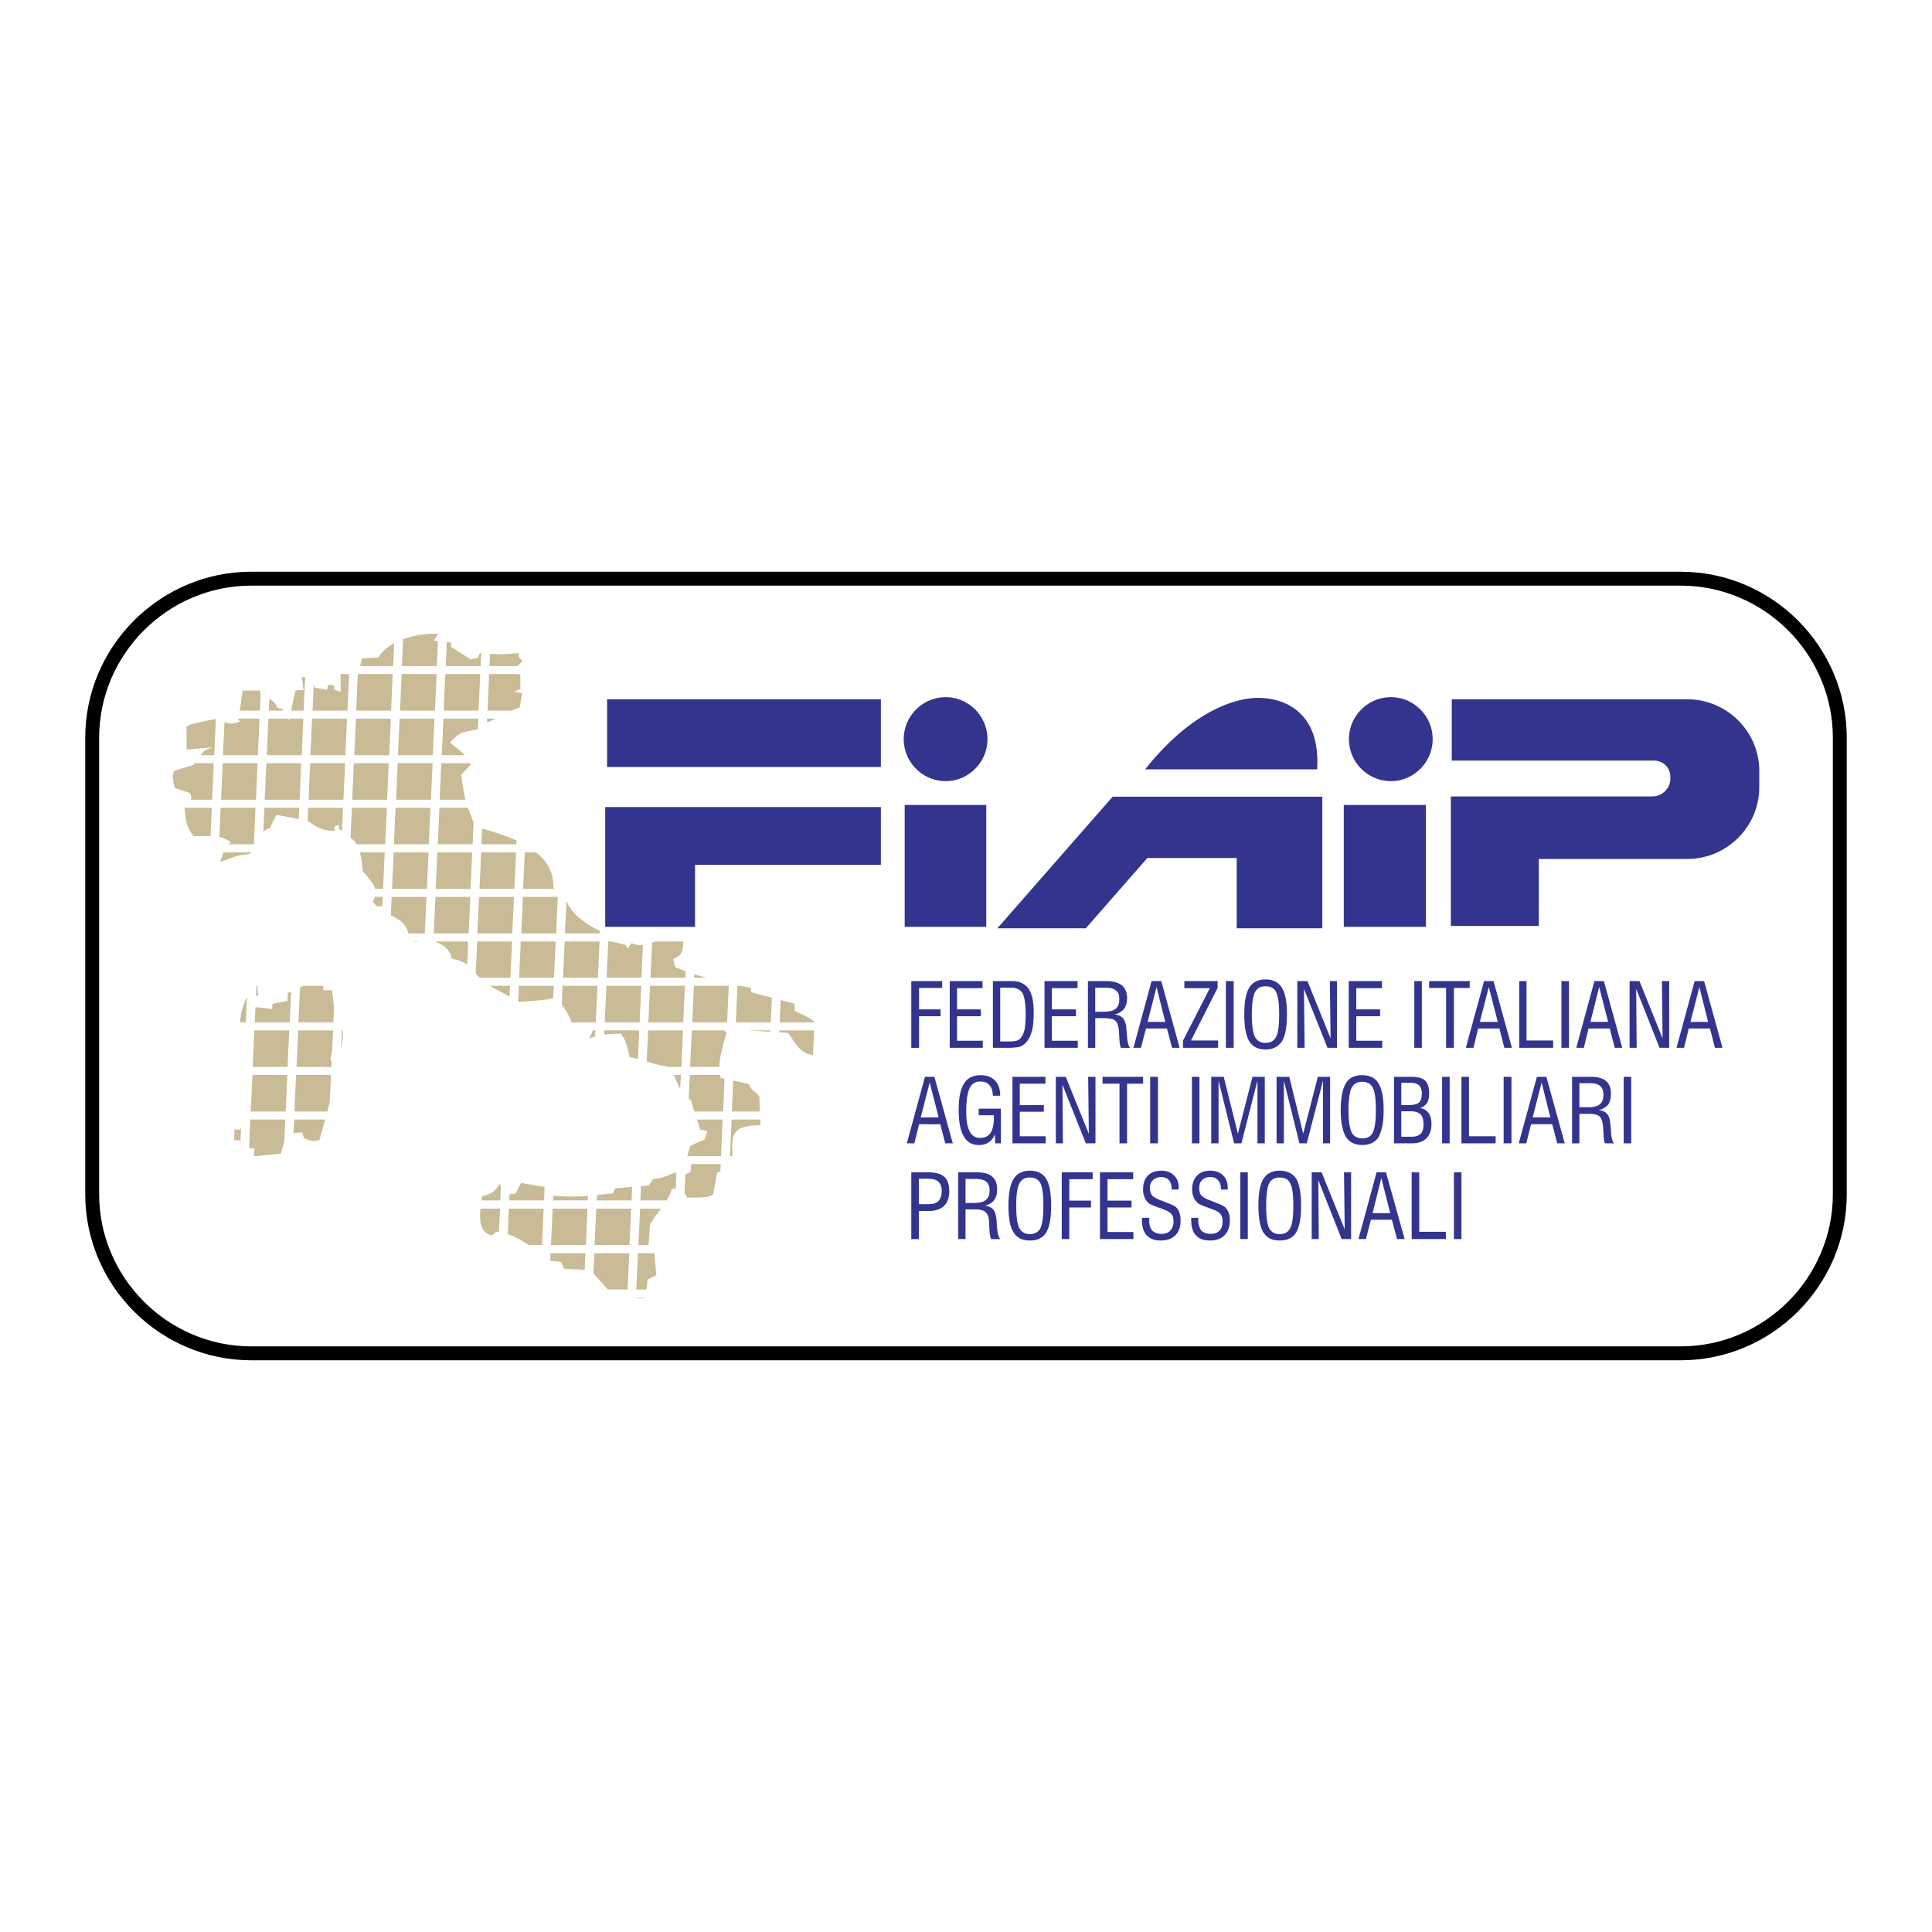 <svg xmlns="http://www.w3.org/2000/svg" width="2500" height="2500" viewBox="0 0 192.756 192.756"><g fill-rule="evenodd" clip-rule="evenodd"><path fill="#fff" d="M0 0h192.756v192.756H0V0z"/><path d="M25.067 57.041H167.69c9.104 0 16.562 7.458 16.562 16.563v45.549c0 9.104-7.459 16.563-16.562 16.563H25.067c-9.104 0-16.563-7.459-16.563-16.563V73.604c0-9.105 7.458-16.563 16.563-16.563z"/><path d="M25.067 58.429H167.69c8.328 0 15.174 6.847 15.174 15.175v45.549c0 8.328-6.846 15.175-15.174 15.175H25.067c-8.328 0-15.175-6.847-15.175-15.175V73.604c0-8.329 6.847-15.175 15.175-15.175z" fill="#fff"/><path d="M63.51 129.527c-.023-.023-.023-.047-.047-.047h.941v.047h-.894zm-37.855-14.186v-3.646h2.8l-.094 2.211-.353 1.2c-.752.07-1.505.142-2.258.235h-.095zm0-4.447v-3.646h3.011l-.165 3.646h-2.846zm0-4.447v-3.646h3.2l-.165 3.646h-3.035zm0-4.446v-1.506c.494.047 1.012.117 1.506.188 0-.188.023-.377.023-.541.494-.095.988-.188 1.506-.282 0-.26.023-.541.023-.801.118-.023.211-.07.33-.094L28.901 102h-3.246v.001zm0-2.658c.023 0 .071 0 .118-.023-.047-.33-.071-.636-.094-.965h-.023v.988h-.001zm0-22.234v-.965h.047l-.047.965zm0-1.764v-3.646h.235l-.165 3.646h-.07zm0-4.447v-2h.282c.023.165.047.306.047.47h.023l-.071 1.529h-.281v.001zm34.985 57.759c-.471-.541-.965-1.082-1.435-1.6l.094-2.023h3.482l-.165 3.623H60.64zm-2.306-1.976c-.683-.023-1.365-.07-2.047-.094-.118-.235-.212-.471-.306-.683-.353-.047-.729-.07-1.083-.117l.023-.753h3.482l-.069 1.647zm5.318-1.647h1.646c.047.706.118 1.459.188 2.188-.306.142-.588.282-.871.447-.047.329-.071.658-.118.988h-1.012l.167-3.623zm-10.87-.823c-.682-.377-1.318-.823-2.118-1.083l.094-2.541h3.482l-.165 3.624h-1.293zm-3.011-1.271c-.094-.023-.188-.047-.283-.047a2.727 2.727 0 0 0-.376.376c-1.247-.259-1.294-1.529-1.176-2.683h1.953l-.118 2.354zm5.364-2.353h3.482l-.165 3.624H54.97l.165-3.624zm4.352 0h3.482l-.165 3.624h-3.482l.165-3.624zm4.376 0h2.094c-.376.471-.753.965-1.106 1.554l-.141 2.07h-1.012l.165-3.624zm-15.833-.823c.023-.141.047-.259.07-.399 1.012-.307 1.177-.4 1.765-1.247.047.047.071.117.118.165l-.071 1.481H48.03zm2.8-.588c.211-.047.423-.07.635-.118.165-.329.33-.682.518-1.035.776.142 1.576.26 2.352.4l-.047 1.341h-3.481l.023-.588zm4.376-.071v.188c1.176.117 2.306.094 3.458.023l-.023.446h-3.482l.047-.657zm4.352.118c.518-.047 1.059-.094 1.6-.165l.212-.493c.588-.071 1.153-.095 1.694-.142l-.047 1.341h-3.482l.023-.541zm4.4-.87c.259-.023.518-.047.776-.095.141-.235.306-.446.447-.658 1.153 0 1.364-.424 2.306-.612l-.071 1.601c-.141 0-.282.023-.4.047-.118.423-.306.8-.518 1.129h-2.611l.071-1.412zm4.423-1.177a3.92 3.92 0 0 1 .518-.235c.023-.282.047-.541.07-.8h2.941l-.047.729c-.094.047-.212.07-.306.117-.142.729-.282 1.459-.424 2.212-.659.282-.659.282-2.588.282-.094-.164-.165-.329-.259-.471l.095-1.834zm.188-1.835c.094-.353.212-.706.33-1.035.47-.212.941-.424 1.435-.635.07-.283.141-.542.235-.824-.259-.047-.471-.117-.706-.141-.117-.354-.211-.683-.329-1.012h2.564l-.165 3.646h-3.364v.001zm4.423-3.647h2.847c.024.188.024.376.024.564-3.106.023-2.8 1.176-2.8 3.082h-.235l.164-3.646zm-3.717-.8a75.065 75.065 0 0 0-.353-1.152.82.82 0 0 1-.212-.094l.118-2.4h2.988c.023.095.047.212.094.307.118.023.259.047.376.07l-.141 3.27h-2.87v-.001zm-1.412-2.235c-.212-.447-.424-.941-.659-1.412h.729l-.07 1.412zm5.294-.847c.541.117 1.059.235 1.6.353.071.659.659.636 1.012 1.294 0 .471.023.941.047 1.435h-2.8l.141-3.082zm-6.541-1.365c-.023-.023-.023-.047-.047-.047-.753-.094-1.411-.306-2.047-.494l.142-3.105h3.482l-.165 3.646h-1.365zm-2.964-.8c-.282-.07-.541-.117-.824-.164-.4-1.624-.4-1.624-.871-2.354-.823.023-1.317.047-1.67.095v-.424h3.482l-.117 2.847zm-4.282-2.234c-.165.047-.353.117-.588.188.141-.259.259-.541.376-.8h.259l-.047.612zm9.646-.612h3.223c.047.047.118.118.259.212l-.023.117c-.259.848-.682 2.212-.706 3.317h-2.917l.164-3.646zm-11.999-.8c-.165-.541-.565-1.247-.965-1.788l.07-1.858h3.482l-.165 3.646h-2.422zm-1.835-2.424c-.4.142-.847.188-3.482.4l.071-1.623h3.482l-.071 1.223zm-4.352-.14c-.683-.424-1.341-.683-1.953-1.082h2l-.047 1.082zm9.669-1.083h3.482L63.816 102h-3.482l.165-3.646zm4.353 0h3.482L68.169 102h-3.482l.165-3.646zm4.376 0h3.481L72.544 102h-3.482l.166-3.646zm4.352 0h.282c.353.07.706.141 1.035.188.024.142.024.283.047.447.682.188 1.364.377 2.07.541l-.118 2.471h-3.482l.166-3.647zm4.305 1.412c.447.142.918.259 1.365.377.024.235.024.47.024.729.894.376 1.553.705 2 1.082v.047h-3.482l.093-2.235zm3.224 5.505c-1.294-.212-1.67-1.059-2.471-2.212l-.894-.07v-.188h3.482l-.117 2.47zm-4.259-2.329l-2.141-.142h2.165l-.024.142zm-29.009-5.388c-.117-.141-.259-.282-.376-.446l.141-3.176h3.482l-.165 3.623h-3.082v-.001zm-1.223-1.318c-.635-.376-.753-.399-1.577-.611-.047-.8-.8-1.364-1.646-1.694h3.317l-.094 2.305zm5.34-2.305h3.482l-.165 3.623h-3.482l.165-3.623zm4.376 0h3.482l-.165 3.623H56.17l.164-3.623zm4.353 0h.306c.47.118.964.235 1.458.353.047.118.094.235.141.376.141-.188.283-.376.423-.565a1.73 1.73 0 0 0 1.13.165l-.142 3.293h-3.482l.166-3.622zm4.376.118c.094-.047.211-.07.329-.118h2.776c-.023.847-.047 1.412-1.012 1.741.071.282.141.564.212.824.33.141.682.282 1.035.399l-.023.658h-3.482l.165-3.504zm4.212 3.152c.376.118.776.235 1.176.353h-1.2l.024-.353zm-27.668-3.27c0 .024-.024.047-.024.071-.094-.023-.211-.047-.306-.071h.33zm-.847-.8c-.259-.894-.8-1.365-1.765-1.812l.071-1.835h3.482l-.165 3.647H40.76zm-2.612-2.729c-.188 0-.376.023-.541.023a8.692 8.692 0 0 1-.423-.471c.094-.165.165-.306.211-.471h.8l-.047.919zm5.294-.918h3.482l-.165 3.647h-3.482l.165-3.647zm4.352 0h3.482l-.165 3.647h-3.482l.165-3.647zm4.376 0h3.482l-.165 3.647h-3.482l.165-3.647zm4.353.377c.4 1.224 1.929 2.376 3.341 3.012l-.023.259h-3.482l.164-3.271zm-19.105-1.176c-.165-.635-.752-1.153-1.223-1.788-.071-.588-.118-1.247-.282-1.858h2.47l-.165 3.646h-.8zm1.859-3.647h3.482l-.165 3.646h-3.482l.165-3.646zm4.353 0h3.482l-.165 3.646h-3.482l.165-3.646zm4.376 0h3.482l-.165 3.646h-3.482l.165-3.646zm4.353 0h1.129c1.059.87 1.765 1.976 1.718 3.458.023.07.07.118.117.188h-3.129l.165-3.646zm-16.775-.8a1.754 1.754 0 0 0-.612-.635l.141-3.011h3.482l-.165 3.646h-2.846zm-1.459-1.412c-.094-.023-.188-.023-.259-.047a1.633 1.633 0 0 1-.07-.47c-.4.094-.4.094-.423.588-1.247 0-1.694-.353-2.683-.988l.047-1.318h3.482l-.094 2.235zm-4.329-1.105a375.02 375.02 0 0 0-2.212-.423c-.235.447-.447.871-.659 1.317a2 2 0 0 0-.659.377l.117-2.4h3.482l-.069 1.129zm9.669-1.13h3.482l-.165 3.646H39.3l.165-3.646zm4.377 0h2.847c.118.353.283.753.494 1.318h.071l-.094 2.329h-3.482l.164-3.647zm4.258 2.071c1.059.306 2.306.682 3.435 1.2l-.023.376H48.03l.07-1.576zm-21.527-6.517h3.482l-.165 3.647h-3.482l.165-3.647zm4.376 0h3.482l-.165 3.647h-3.482l.165-3.647zm4.352 0h3.482l-.165 3.647h-3.482l.165-3.647zm4.376 0h3.482l-.165 3.647h-3.482l.165-3.647zm4.353 0h2.917c0 .047.024.071.047.094-.33.353-.659.729-.988 1.083.188 1.247.306 1.929.423 2.47h-2.564l.165-3.647zm-17.245-4.447h1.882c.071.047.118.07.188.117.023-.047.023-.07.023-.117h1.388l-.165 3.646H26.62l.165-3.646zm4.352 0h3.482l-.165 3.646h-3.482l.165-3.646zm4.376 0h3.482l-.165 3.646h-3.482l.165-3.646zm4.353 0h3.482l-.165 3.646h-3.482l.165-3.646zm4.376 0h3.482l-.047 1.059c-1.388.306-1.788.165-2.776 1.341.824.659 1.2.941 1.458 1.247h-2.282l.165-3.647zm4.352 0h.871a6.896 6.896 0 0 1-.871.376v-.376zm-21.716-1.976c.353.188.588.4.8.894.165.047.353.094.541.141v.141h-1.412l.071-1.176zm2.165 1.176c.141-.659.282-1.341.447-2 .259-.047.518-.047.8-.071-.07-.423-.118-.847-.165-1.271h.329l-.165 3.341h-1.246v.001zm2.259-2.588c.047.094.071.212.118.306.4.047.8.141 1.224.211.023-.165.047-.306.094-.471h.612c0 .165.024.306.024.471.188.047.399.118.611.188v-1.764h.847l-.165 3.646h-3.482l.117-2.587zm4.4-1.059h3.481l-.165 3.646h-3.482l.166-3.646zm4.376 0h3.482l-.165 3.646h-3.482l.165-3.646zm4.352 0h3.482l-.165 3.646h-3.482l.165-3.646zm4.376 0h2.87a.86.86 0 0 0 .235.047c0 .471 0 .941.023 1.435l-.635.282c.259.047.541.094.8.165-.071.447-.165.941-.259 1.412a7.988 7.988 0 0 0-.8.306h-2.4l.166-3.647zm-12.869-.8c.047-.259.118-.518.165-.753.565-.047 1.106-.07 1.67-.094.306-.564.871-1.059 1.553-1.435l-.094 2.282h-3.294zm4.281-2.681c1.2-.424 2.541-.612 3.506-.518-.141.212-.306.447-.471.659.142.023.306.047.447.047l-.118 2.493H40.1l.118-2.681zm4.353.282c.142.023.283.023.424.047 0 .142.023.306.023.447.659.423 1.294.823 1.929 1.247.235-.07.494-.094.753-.141.047-.165.118-.353.188-.494h.118l-.047 1.293h-3.482l.094-2.399zm4.329 1.177c1.224.07 1.482.047 2.824-.071.023.447.023.447.423.752-.165.188-.329.353-.494.541H48.83l.07-1.222zm-19.551 46.465h3.105c-.259.917-.494 1.67-.588 2.07-.729.117-.729.117-1.529-.212a5.339 5.339 0 0 1-.188-.588c-.306.047-.588.07-.871.094l.071-1.364zm.188-4.447h3.482l-.117 2.683c-.071.329-.165.636-.235.964h-3.294l.164-3.647zm.212-4.446h3.482l-.094 2.047a9.025 9.025 0 0 0-.165.918c.047.023.071.07.118.117l-.023.564h-3.482l.164-3.646zm4.353 0h.094c.047.588-.023.988-.141 1.882h-.024l.071-1.882zm-4.165-4.259c.094-.07.188-.117.283-.188h2.047c0 .141-.024.282-.024.446h.895c.047.542.117 1.13.188 1.718L33.255 102h-3.482l.164-3.458zm-4.282-29.644v2H23.89c.094-.329.165-.847.306-2h1.459zm0 2.8v3.646h-3.412l.165-3.411c.023.047.023.117.047.164.871.142.871.142 1.506-.141-.094-.094-.188-.165-.259-.259h1.953v.001zm0 4.447v.965l-.118 2.682h-3.482l.165-3.647h3.435zm0 22.209v.988c-.047.023-.071.023-.118.047l.047-1.035h.071zm0 2.141v1.506h-.235l.071-1.529a.352.352 0 0 0 .164.023zm0 2.306v3.646h-.447l.165-3.646h.282zm0 4.446v3.646h-.635l.165-3.646h.47zm0 4.447v3.646h-.306c0-.259.024-.518.024-.776h-.518l.118-2.87h.682zm-.329-27.456h-2.518c.071-.07.142-.141.235-.211a3.797 3.797 0 0 0-1.152-.518l.117-2.917h3.482l-.164 3.646zm-4.329-.823c-.518-.024-1.059.023-1.694 0-.753-1.035-.776-1.624-.894-2.823h2.729l-.141 2.823zm4 1.623c-.023.047-.047.117-.071.165-1.2.141-1.2.141-2.964.8.141-.423.259-.729.353-.964h2.682v-.001zm-5.953-5.246c.071-.259.023-.353-.094-.682-.518-.165-1.012-.33-1.505-.494-.259-1.153-.259-1.153-.094-1.694a51.93 51.93 0 0 1 2.023-.611c0-.047 0-.118.023-.165h1.929l-.165 3.647h-2.117v-.001zm1.012-4.447c.259-.494.471-.518 1.153-.776-.871.07-1.718.118-2.588.212 0-.753 0-1.506-.023-2.259.376-.259.4-.282 2.94-.8l-.164 3.623h-1.318zm3.929 38.772c-.023-.117-.047-.235-.047-.353h-.588c.023-.377.047-.729.047-1.059h.588l.07-.354-.07 1.766zm-.047-12.116c.117-.941.282-1.741.706-2.518l-.118 2.518h-.588z" fill="#c8bb95"/><path fill="#33348e" d="M60.57 76.521h27.315v-6.752H60.57v6.752zM60.381 80.521h27.504v5.764h-18.54v6.188h-8.964V80.521zM90.261 92.473h8.141V80.309h-8.141v12.164zM134.068 92.473h8.188V80.309h-8.188v12.164zM94.354 77.933c2.282 0 4.165-1.882 4.165-4.188s-1.883-4.188-4.165-4.188c-2.306 0-4.188 1.882-4.188 4.188s1.883 4.188 4.188 4.188zM138.773 77.933c2.283 0 4.164-1.882 4.164-4.188s-1.881-4.188-4.164-4.188c-2.305 0-4.188 1.882-4.188 4.188s1.884 4.188 4.188 4.188zM144.844 69.769h23.504c3.953 0 7.176 3.224 7.176 7.152v1.6c0 3.953-3.223 7.176-7.176 7.176h-14.822v6.682h-8.775V79.462h20.091c.988 0 1.812-.8 1.812-1.788v-.188c0-.894-.73-1.6-1.623-1.6h-20.188v-6.117h.001zM131.928 92.614h-8.541v-7.011h-8.916l-6.141 7.011h-8.822l11.504-13.129h20.916v13.129zM131.41 76.756c.354-5.717-3.246-7.105-5.836-7.129-3.129 0-7.41 2.165-11.316 7.129h17.152zM169.547 102.612v-.658h.871l-.871-3.482v-.588h.471l1.836 6.658h-.754l-.494-1.93h-1.059zm0-4.728v.588l-.893 3.482h.893v.658h-1.059l-.471 1.93h-.752l1.811-6.658h.471zm-9.998 13.48v-.588c.352.023.611.142.775.354.189.188.307.518.33.94.023.165.047.4.07.683.023.729.141 1.176.33 1.317h-.918c-.094-.142-.141-.518-.164-1.082-.023-.282-.023-.518-.047-.683-.049-.447-.166-.753-.354-.941h-.022zm0-.611v-.541c.023 0 .047-.023.07-.047.234-.188.354-.494.354-.918 0-.423-.096-.705-.33-.894-.023-.023-.047-.047-.094-.07v-.753c.281.07.518.164.682.329.33.259.494.706.494 1.271 0 .447-.094.8-.281 1.082a1.877 1.877 0 0 1-.895.541zm0-8.141v-.658h.895l-.895-3.482v-.588h.471l1.834 6.658h-.752l-.494-1.93h-1.059zm3.035 1.93v-6.658h.988l2.305 5.717-.07-5.717h.729v6.658h-.963l-2.33-5.882.047 5.882h-.706zm-.588 9.528v-6.635h.752v6.635h-.752zm-2.447-16.186v.588l-.871 3.482h.871v.658h-1.059l-.471 1.93h-.754l1.812-6.658h.472zm0 9.646v.753c-.213-.142-.518-.212-.941-.212h-1.035v2.399h.895c.471 0 .846-.07 1.082-.259v.541h-.047c.023 0 .023 0 .047.023v.588c-.189-.164-.541-.234-1.035-.234h-.941v2.94h-.729v-6.635h1.857c.329.002.61.025.847.096zm-5.74 4.635v-.683h.869l-.869-3.481v-.565h.471l1.834 6.635h-.752l-.494-1.905h-1.059v-.001zm0-7.623v-.729h1.152v.729h-1.152zm1.976 0v-6.658h.752v6.658h-.752zm-1.976-.73v.729h-2.236v-6.658h.73v5.929h1.506zm0 3.624v.565l-.895 3.481h.895v.683h-1.059l-.471 1.905h-.754l1.812-6.635h.472v.001zm-5.272 6.634v-.706h.684v.706h-.684zm0-11.458v-.658h.895l-.895-3.482v-.588h.471l1.836 6.658h-.754l-.494-1.93h-1.059zm1.483 11.458v-6.635h.777v6.635h-.777zm-1.483-16.186v.588l-.893 3.482h.893v.658h-1.059l-.471 1.93h-.564v-.729l1.623-5.929h.471zm0 15.48v.706h-2.094v-6.635h.117v5.929h1.977zm-2.094-14.799h.189v-.682h-.189v.682zm0-.681v.682h-1.387v5.977h-.777v-5.977h-1.693v-.682h3.857zm0 5.928l-.188.729h.188v-.729zm0 3.624v6.635h-.635v-6.635h.635zm-5.623 6.634v-.659c.424 0 .707-.094.895-.282.211-.188.307-.494.307-.917 0-.494-.096-.848-.307-1.035-.188-.188-.494-.283-.895-.307v-.635c.354-.023.588-.094.754-.235.188-.188.281-.47.281-.894 0-.4-.117-.683-.305-.848-.143-.117-.377-.211-.73-.234v-.589c.635 0 1.082.118 1.365.377.281.282.4.706.4 1.271 0 .399-.07.729-.213.965a1.218 1.218 0 0 1-.705.494c.4.07.682.258.871.517.188.259.281.636.281 1.106 0 .611-.188 1.082-.518 1.411s-.799.494-1.412.494h-.069zm.284-9.528v-6.658h.752v6.658h-.752zm2.775 9.528v-6.635h.754v6.635h-.754zm-3.035 9.552v-6.658h.754v5.93h2.658v.729h-3.412v-.001zm4.213 0v-6.658h.752v6.658h-.752zm-4.237-16.186v.589H139.809v2.234h.777c.07 0 .164 0 .234-.023v.635h-1.012v2.541h1.011v.659h-1.74v-6.635h1.741zm-3.011 14.257v-.659h.895l-.895-3.506v.024-.589h.471l1.859 6.658h-.754l-.518-1.929h-1.058v.001zm0-8.94v-4c.166.518.236 1.177.236 2s-.07 1.482-.236 2zm0-8.211v-.706h.096v.706h-.096zm0-5.953v-.705h.072v.705h-.072zm0-.705v.705h-1.904v-.705h1.904zm0 5.952v.706h-1.904v-.706h1.904zm0 4.917v4c-.07.259-.164.494-.258.682-.354.542-.895.801-1.646.801v-.659c.518 0 .869-.188 1.059-.588.211-.4.305-1.153.305-2.235s-.094-1.835-.305-2.234c-.189-.377-.541-.589-1.059-.589v-.658c.752 0 1.293.259 1.623.8.117.186.21.398.281.68zm0 8.211v.589l-.869 3.481h.869v.659h-1.035l-.494 1.929h-.375v-1.364l1.436-5.294h.468zm-1.905-15.574v-.683h1.787v.683h-1.787zm0-3.506v.705h-.588v2.118h.588v.683h-.588v2.446h.588v.706h-1.342v-6.658h1.342zm0 9.387v.658c-.494 0-.848.212-1.059.612-.189.399-.307 1.152-.307 2.211s.117 1.812.307 2.212c.211.399.564.611 1.059.611v.659c-.754 0-1.295-.283-1.623-.824-.33-.541-.518-1.435-.518-2.658 0-1.247.188-2.141.518-2.682.328-.54.869-.799 1.623-.799zm0 14.987v1.364h-.377l.377-1.364zm-8.234 1.506v-.636c.518 0 .869-.211 1.059-.611.211-.4.305-1.129.305-2.235 0-1.082-.094-1.812-.305-2.211-.189-.4-.541-.589-1.059-.589v-.682c.752 0 1.316.282 1.646.8.328.541.494 1.435.494 2.682s-.166 2.142-.494 2.683c-.33.54-.871.799-1.646.799zm0-9.694v-6.635h.963l1.389 5.67 1.459-5.67h1.223v6.635h-.705v-6.258l-1.623 6.258h-.73l-1.553-6.258v6.258h-.423zm0-9.905V98.26a.646.646 0 0 1 .211.282c.354.518.518 1.412.518 2.659 0 1.271-.164 2.141-.494 2.682a.935.935 0 0 1-.235.282zm1.764.377v-6.658h1.012l2.307 5.717-.072-5.717h.707v6.658h-.941l-2.354-5.882.07 5.882h-.729zm1.435 19.08v-6.658h.988l2.305 5.694-.07-5.694h.707v6.658h-.941l-2.33-5.882.047 5.882h-.706zM127.67 98.26v5.905c-.33.354-.801.541-1.412.541v-.658c.518 0 .871-.212 1.059-.611.211-.4.305-1.13.305-2.235 0-1.083-.094-1.812-.305-2.212-.188-.4-.541-.588-1.059-.588v-.683c.611 0 1.082.188 1.412.541zm0 9.176v6.635h-.307v-6.635h.307zm0 9.364v.682c-.494 0-.848.188-1.059.612-.189.399-.283 1.129-.283 2.188 0 1.083.094 1.812.283 2.235.211.4.564.611 1.059.611v.636c-.613 0-1.084-.165-1.412-.541v-5.882c.328-.354.799-.541 1.412-.541zm-1.412-19.081v.683c-.494 0-.848.188-1.059.611-.189.4-.307 1.13-.307 2.188 0 1.082.117 1.812.307 2.235.211.399.564.611 1.059.611v.658c-.754 0-1.295-.281-1.623-.823-.33-.564-.494-1.435-.494-2.682 0-1.224.164-2.118.494-2.659.328-.54.869-.822 1.623-.822zm0 19.622v5.882c-.07-.071-.141-.165-.213-.259-.328-.564-.494-1.436-.494-2.683 0-1.224.166-2.117.494-2.658l.213-.282zm-10.869 6.399v-.706c.141.047.305.07.494.07.375 0 .658-.094.869-.329.213-.212.33-.518.33-.917 0-.307-.07-.542-.188-.706-.143-.188-.424-.354-.871-.518-.117-.048-.26-.095-.447-.165a1.662 1.662 0 0 1-.188-.07v-.824c.117.048.258.118.422.188.072.023.143.048.26.095.682.259 1.105.446 1.246.564.166.164.283.329.354.564.07.212.117.471.117.776 0 .636-.164 1.13-.518 1.482-.352.353-.822.518-1.459.518-.14.002-.304.002-.421-.022zm0-6.212v-.682c.141-.023.305-.047.471-.047.541 0 .963.164 1.27.471.307.282.471.705.471 1.246 0 0-.023.048-.023.071v.094h-.682v-.07c0-.377-.096-.659-.283-.871-.164-.188-.424-.306-.752-.306-.191.001-.355.024-.472.094zm0-3.458v-6.635h.141v6.635h-.141zm0-11.458v-.658h.869l-.869-3.482v-.588h.471l1.834 6.658h-.752l-.518-1.93h-1.035zm2.634 1.93v-.706l2.682-5.247h-2.541v-.705h3.316v.682l-2.658 5.247h2.707v.729h-3.506zm4.282 0v-6.658h.777v6.658h-.777zm-3.387 9.528v-6.635h.752v6.635h-.752zm6.539 0v-6.258l-1.6 6.258h-.729l-1.553-6.258v6.258h-.73v-6.635h1.248l1.41 5.67 1.459-5.67h1.225v6.635h-.73zm-6.611 7.435h.707v.235c0 .447.117.8.305 1.035.213.212.541.329.941.329.377 0 .658-.094.871-.329.211-.212.305-.518.305-.917 0-.307-.07-.542-.188-.706-.117-.188-.424-.354-.871-.518-.094-.048-.258-.095-.445-.165-.541-.188-.871-.353-.965-.447a1.5 1.5 0 0 1-.424-.588 1.911 1.911 0 0 1-.141-.776c0-.588.164-1.035.494-1.364.305-.33.752-.494 1.316-.494.541 0 .965.164 1.271.471.305.282.469.705.469 1.246V118.682h-.682v-.07c0-.377-.094-.659-.281-.871a1.065 1.065 0 0 0-.777-.306c-.354 0-.611.094-.822.306-.189.188-.283.447-.283.776 0 .307.07.565.188.729.143.165.447.354.895.518.047.023.141.048.234.095.707.259 1.107.446 1.248.564.164.164.281.329.377.564.07.212.117.471.117.776 0 .636-.189 1.13-.541 1.482-.33.353-.824.518-1.436.518-.635 0-1.105-.165-1.412-.518-.328-.353-.471-.847-.471-1.529v-.095l.001-.116zm4.894 2.117v-6.658h.752v6.658h-.752zm-8.351-25.738v.588l-.895 3.482h.895v.658h-1.059l-.494 1.93h-.754l1.812-6.658h.495zm0 9.552v6.635h-.637v-6.635h.637zm0 9.411v.682a.89.89 0 0 0-.354.212c-.211.188-.307.447-.307.776 0 .307.072.565.213.729.07.118.234.212.447.329v.824c-.447-.165-.707-.282-.801-.377a1.445 1.445 0 0 1-.4-.588 1.911 1.911 0 0 1-.141-.776c0-.588.164-1.035.471-1.364.235-.235.518-.377.872-.447zm0 6.187v.706a1.714 1.714 0 0 1-.988-.494c-.307-.353-.471-.847-.471-1.529v-.095c.023-.047.023-.094.023-.117h.705v.235c0 .447.094.8.307 1.035.117.119.258.189.424.259zm-4.918.588v-6.658h2.588v.683h-2.564v2.141h2.4v.683h-2.4v2.447h2.588v.705h-2.612v-.001zm0-15.504v-.683h3.576v.683h-1.6v5.952h-.754v-5.952h-1.222zm0-6.517v-.682c.377-.023.635-.118.848-.282.234-.212.352-.519.352-.941 0-.4-.094-.706-.328-.87-.189-.165-.471-.26-.871-.283v-.658c.658.023 1.129.164 1.459.424.33.281.518.705.518 1.293 0 .447-.117.801-.307 1.06-.211.259-.518.446-.941.564.377.023.637.142.824.353.188.212.307.541.354.965 0 .165.023.377.047.659.047.729.164 1.176.328 1.341h-.916c-.094-.165-.143-.518-.166-1.082-.023-.283-.023-.518-.047-.683-.047-.471-.164-.776-.352-.941-.168-.143-.425-.214-.802-.237zm0-3.717v.658H109.272v2.4h.893c.119 0 .213 0 .307-.023v.682c-.094-.023-.164-.023-.258-.023h-.941v2.965h-.73v-6.658h1.859l.069-.001zm0 9.552v.683H110v-.683h.471zm0 9.528v6.658h-.729v-6.658h.729zm-7.717 6.8v-.636c.494 0 .848-.211 1.059-.611.188-.4.283-1.129.283-2.235 0-1.082-.096-1.812-.283-2.211-.211-.4-.564-.589-1.059-.589v-.682c.752 0 1.293.282 1.623.8.33.541.494 1.435.494 2.682s-.164 2.142-.494 2.683-.871.799-1.623.799zm0-9.694v-.706h1.576v.706h-1.576zm0-3.152v-.659h1.389v.659h-1.389zm0-2.8v-.683h1.553v.683h-1.553zm0-4.681v-4.564c.258.518.377 1.199.377 2.117 0 .753-.047 1.364-.166 1.858-.07.212-.141.4-.211.589zm1.459 1.105v-6.658h3.293v.705h-2.564v2.118h2.4v.683h-2.4v2.446h2.588v.706h-3.317zm1.129 9.528v-6.635h.988l2.305 5.693-.07-5.693h.73v6.635h-.965l-2.33-5.858.047 5.858h-.705zm.588 9.552v-6.658h3.082v.683h-2.328v2.141h2.164v.683h-2.164v3.152h-.754v-.001zm-3.176-24.75v4.564a3.376 3.376 0 0 1-.377.564 1.592 1.592 0 0 1-.611.424c-.164.047-.4.094-.705.094v-.636c.164 0 .305-.023.424-.07a.862.862 0 0 0 .398-.306c.166-.235.283-.518.354-.848.047-.353.094-.823.094-1.435 0-1.082-.117-1.788-.328-2.165-.189-.282-.494-.446-.941-.518v-.658c.705.023 1.199.282 1.553.753.045.072.092.166.139.237zm0 8.564v.683h-1.012v2.141h1.012v.659h-1.012v2.446h1.012v.706h-1.693v-6.635h1.693zm0 9.364v.682c-.518 0-.848.188-1.059.612-.211.399-.307 1.129-.307 2.188 0 1.083.096 1.812.307 2.235.211.4.541.611 1.059.611v.636c-.752 0-1.293-.259-1.623-.8-.023-.047-.047-.07-.07-.118v-5.129c.023-.023.047-.07.07-.094.33-.541.871-.823 1.623-.823zm-1.693-18.916v.658H99.79v5.364h.965c.117 0 .213 0 .307-.023v.636c-.094.023-.189.023-.283.023h-1.717v-6.658h1.999zm0 9.552v6.635h-.047v-6.635h.047zm0 10.281v5.129c-.307-.541-.447-1.388-.447-2.564-.001-1.153.163-2.024.447-2.565zm-3.553 2.941v-.659c.375-.023.658-.117.846-.282.26-.212.377-.518.377-.941 0-.399-.117-.705-.328-.87-.189-.165-.494-.259-.895-.282v-.659c.658 0 1.152.142 1.482.424.328.282.494.706.494 1.294 0 .447-.096.8-.307 1.059-.188.259-.518.447-.918.564.354.024.635.142.824.354.188.212.281.518.328.964.025.165.025.377.049.659.047.729.164 1.177.352 1.341h-.918c-.094-.164-.164-.518-.188-1.082 0-.306-.023-.518-.023-.682-.047-.471-.164-.777-.377-.941-.14-.144-.423-.214-.798-.261zm0-6.423v-.729c.094.023.211.023.305.023.447 0 .777-.165 1.012-.494.213-.329.33-.823.33-1.459v-.165-.141h-1.506v-.658h2.211v3.458h-.564l-.047-.918c-.117.354-.305.612-.588.8-.258.188-.564.283-.941.283h-.212zm0-6.305v-.635c.117-.023.234-.023.352-.023.613 0 1.084.188 1.412.541.354.353.518.87.518 1.506h-.729c-.023-.447-.117-.8-.33-1.035-.211-.259-.518-.377-.895-.377a1.45 1.45 0 0 0-.328.023zm0-3.388v-.706h.541v.706h-.541zm0-3.152v-.683h.352v.683h-.352zm0-2.801v-.705h.518v.705h-.518zm-4.754-.705h1.247v.682h-1.247v-.682zm0 2.823h1.083v.683h-1.083v-.683zm4.754-2.823v.705h-2.024v2.118h2.024v.683h-2.024v2.446h2.024v.706h-2.753v-6.658h2.753zm0 9.411v.635c-.354.071-.612.306-.777.659-.212.447-.33 1.224-.33 2.329 0 .894.118 1.553.353 1.976.188.33.423.541.753.612v.729c-.612-.047-1.059-.33-1.341-.848-.354-.588-.518-1.458-.518-2.682 0-1.2.188-2.07.542-2.611.282-.47.729-.729 1.318-.799zm0 9.669v.659h-1.177v2.399h.87c.117 0 .213-.023.307-.023v.659h-1.177v2.964h-.729v-6.658h1.906zm-4.754 3.859v-.683c.4-.023.683-.118.871-.306.211-.235.329-.565.329-1.012 0-.424-.118-.729-.329-.918-.188-.188-.471-.282-.871-.282v-.659c.659.023 1.153.165 1.459.447.33.306.494.776.494 1.412 0 .658-.165 1.152-.518 1.481-.329.332-.799.496-1.435.52zm0-8.658v-.683h.895l-.895-3.481v-.565h.471l1.835 6.635h-.753l-.494-1.905h-1.059v-.001zm-1.835-7.623v-6.658h1.835v.682h-1.059v2.142h1.059v.683h-1.059v3.152h-.776v-.001zm1.835 2.894v.565l-.894 3.481h.894v.683h-1.059l-.471 1.905h-.752l1.812-6.635h.47v.001zm0 9.528v.659c-.047-.023-.094-.023-.165-.023h-.917v2.541h1.082v.683h-1.082v2.799h-.753v-6.658h1.718l.117-.001z"/></g></svg>
